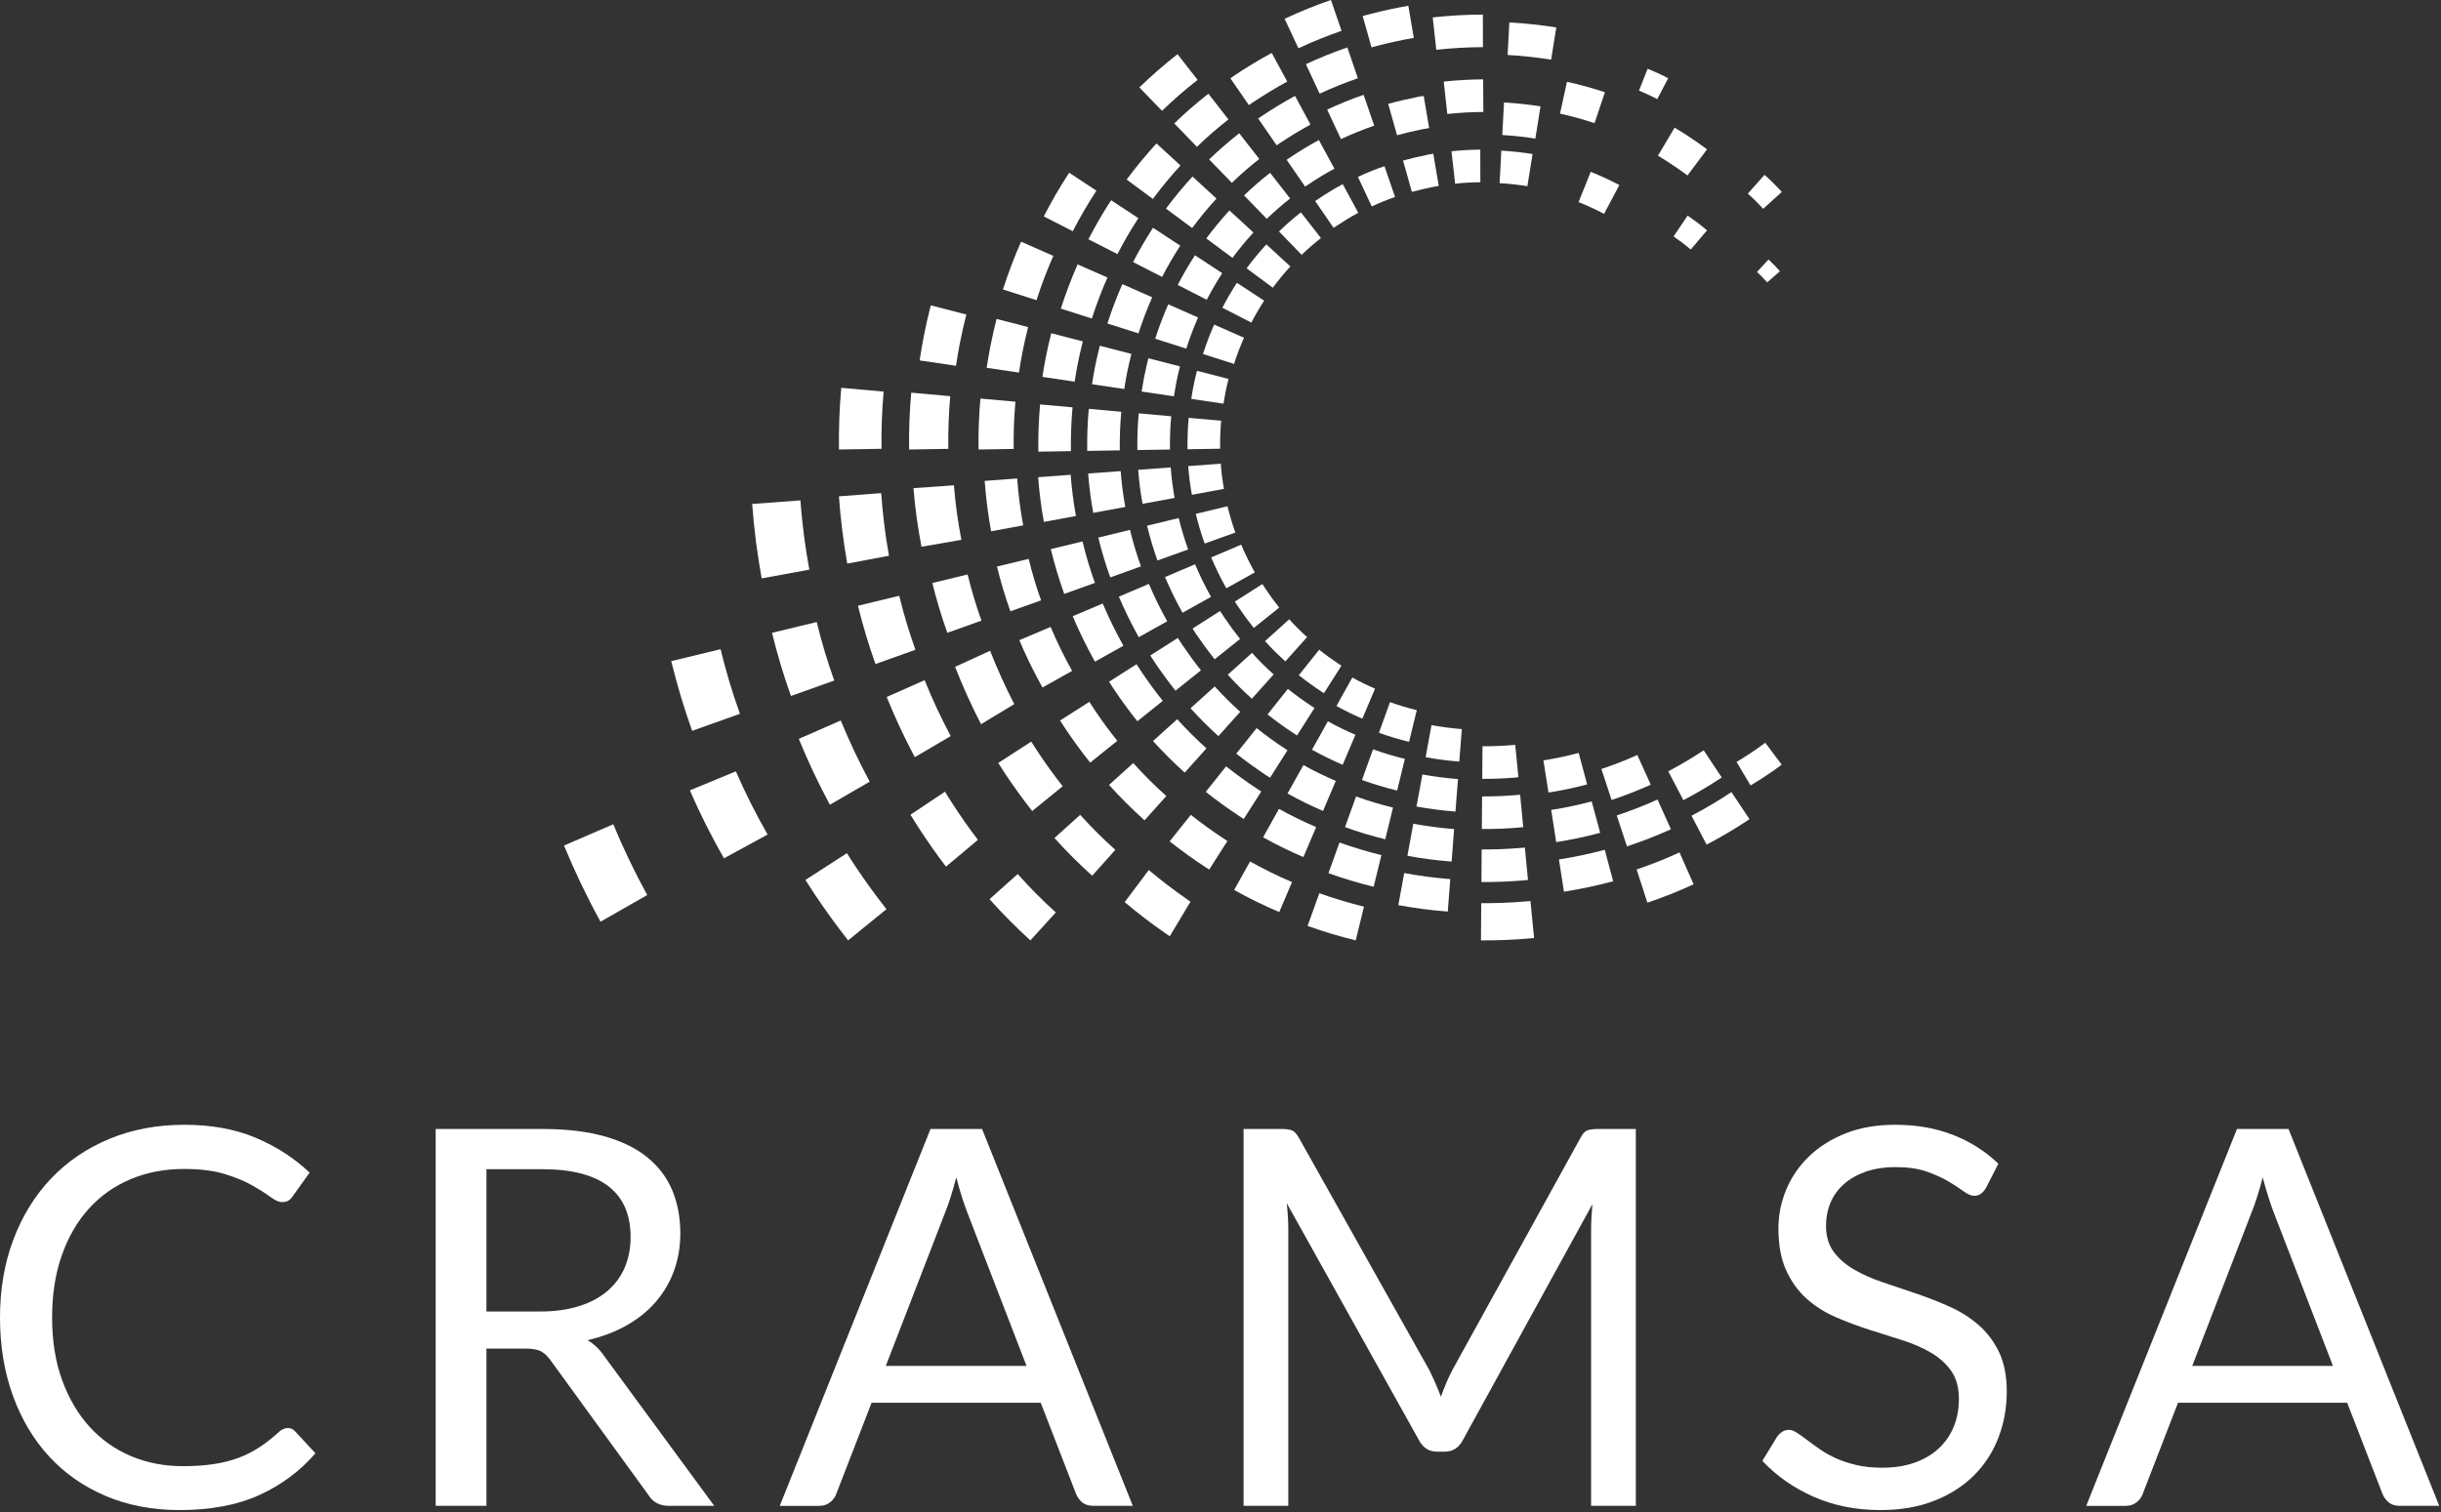 <svg xmlns="http://www.w3.org/2000/svg" xmlns:xlink="http://www.w3.org/1999/xlink" xmlns:serif="http://www.serif.com/" width="100%" height="100%" viewBox="0 0 1099 681" xml:space="preserve" style="fill-rule:evenodd;clip-rule:evenodd;stroke-linejoin:round;stroke-miterlimit:2;"><rect x="0" y="0" width="1099" height="681" fill="#333333" stroke="none"/><rect id="Página-1" x="0" y="0" width="1098.217" height="680.067" style="fill:none;"></rect><clipPath id="_clip1"><rect x="0" y="0" width="1098.217" height="680.067"></rect></clipPath><g clip-path="url(#_clip1)"><g id="Modo-de-aislamiento"><path d="M634.391,334.091c-4.587,-1.112 -9.112,-2.487 -13.558,-4.075c1.667,-4.604 3.312,-9.212 4.979,-13.817c3.942,1.429 7.962,2.646 12.058,3.629c-1.146,4.75 -2.329,9.508 -3.479,14.262" style="fill:#fff;"></path><path d="M796.216,116.871c1.812,1.658 3.521,3.417 5.158,5.279c-1.921,1.679 -3.854,3.337 -5.746,5.017c-1.442,-1.638 -2.971,-3.208 -4.567,-4.692c1.721,-1.867 3.433,-3.742 5.154,-5.604" style="fill:#fff;"></path><path d="M794.438,78.744c2.717,2.429 5.325,4.987 7.779,7.696c-2.792,2.538 -5.583,5.067 -8.396,7.592c-2.175,-2.404 -4.475,-4.688 -6.9,-6.858c2.496,-2.804 5.017,-5.621 7.517,-8.429" style="fill:#fff;"></path><path d="M759.806,97.107c3.017,2.054 5.946,4.258 8.733,6.629c-2.45,2.862 -4.879,5.754 -7.304,8.625c-2.483,-2.079 -5.075,-4.042 -7.754,-5.879c2.092,-3.117 4.208,-6.246 6.325,-9.375" style="fill:#fff;"></path><path d="M618.453,399.362c-6.883,-1.675 -13.671,-3.729 -20.346,-6.129c1.654,-4.588 3.308,-9.213 4.967,-13.8c6.196,2.221 12.492,4.104 18.867,5.671c-1.146,4.762 -2.342,9.512 -3.488,14.258" style="fill:#fff;"></path><path d="M610.388,423.507c-7.333,-1.783 -14.579,-3.971 -21.688,-6.517c1.754,-4.917 3.521,-9.817 5.296,-14.725c6.592,2.371 13.308,4.371 20.096,6.05c-1.208,5.067 -2.471,10.121 -3.704,15.192" style="fill:#fff;"></path><path d="M714.575,353.264c-5.733,1.533 -11.567,2.775 -17.413,3.671c-0.742,-4.817 -1.517,-9.654 -2.275,-14.492c5.371,-0.846 10.642,-1.958 15.875,-3.354c1.279,4.717 2.537,9.442 3.812,14.175" style="fill:#fff;"></path><path d="M720.439,375.07c-6.508,1.75 -13.125,3.15 -19.8,4.188c-0.758,-4.825 -1.496,-9.658 -2.254,-14.5c6.142,-0.954 12.225,-2.242 18.237,-3.85c1.279,4.708 2.538,9.446 3.817,14.162" style="fill:#fff;"></path><path d="M726.282,396.872c-7.288,1.962 -14.675,3.533 -22.15,4.712c-0.742,-4.833 -1.504,-9.683 -2.258,-14.512c6.929,-1.087 13.837,-2.546 20.625,-4.367c1.246,4.708 2.508,9.454 3.783,14.167" style="fill:#fff;"></path><path d="M775.159,350.135c-2.704,-4.083 -5.413,-8.154 -8.117,-12.229c-5.163,3.438 -10.475,6.583 -15.942,9.454c2.271,4.333 4.529,8.662 6.796,13c5.933,-3.096 11.696,-6.508 17.262,-10.225" style="fill:#fff;"></path><path d="M802.165,344.377c-2.483,-3.304 -4.942,-6.583 -7.392,-9.871c-4.154,3.1 -8.471,5.983 -12.929,8.633c2.117,3.537 4.225,7.058 6.3,10.587c4.833,-2.867 9.504,-5.988 14.021,-9.35" style="fill:#fff;"></path><path d="M787.679,368.918c-6.225,4.171 -12.675,7.975 -19.325,11.458c-2.267,-4.338 -4.525,-8.679 -6.796,-13.013c6.2,-3.225 12.167,-6.787 17.975,-10.642c2.733,4.062 5.454,8.146 8.146,12.196" style="fill:#fff;"></path><path d="M685.791,372.527c-0.35,0.025 -1.542,0.088 -1.808,0.158c-5.696,0.496 -11.108,0.692 -16.825,0.667c0.042,-4.892 0.1,-9.792 0.125,-14.675c5.221,0.021 10.212,-0.183 15.442,-0.617c0.221,0.029 1.342,-0.121 1.679,-0.15c0.433,4.863 0.913,9.738 1.388,14.617" style="fill:#fff;"></path><path d="M683.635,350.045c-0.342,0.025 -1.379,0.079 -1.604,0.146c-4.975,0.408 -9.713,0.604 -14.688,0.571c0.025,-4.896 0.079,-9.783 0.121,-14.679c4.517,0.013 8.792,-0.142 13.308,-0.517c0.196,0.029 1.162,-0.113 1.417,-0.133c0.475,4.863 0.954,9.746 1.446,14.613" style="fill:#fff;"></path><path d="M687.935,396.31c-0.408,0.033 -1.737,0.096 -2.058,0.196c-6.379,0.521 -12.492,0.758 -18.9,0.733c0.029,-4.9 0.067,-9.792 0.096,-14.683c5.962,0.033 11.621,-0.192 17.542,-0.683c0.267,0.025 1.554,-0.137 1.908,-0.188c0.471,4.883 0.954,9.758 1.413,14.625" style="fill:#fff;"></path><path d="M690.686,422.45c-0.462,0.042 -1.996,0.121 -2.354,0.204c-7.279,0.617 -14.246,0.887 -21.562,0.854c0.025,-5.592 0.079,-11.167 0.125,-16.758c6.783,0.05 13.233,-0.208 20.004,-0.771c0.296,0.033 1.754,-0.163 2.146,-0.204c0.558,5.567 1.104,11.125 1.642,16.675" style="fill:#fff;"></path><path d="M743.209,353.386c-5.754,2.608 -11.637,4.9 -17.625,6.887c-1.546,-4.654 -3.058,-9.288 -4.6,-13.946c5.496,-1.817 10.892,-3.929 16.179,-6.312c2.033,4.446 4.038,8.917 6.046,13.371" style="fill:#fff;"></path><path d="M752.291,373.459c-2.021,-4.475 -4.038,-8.938 -6.029,-13.387c-6.004,2.721 -12.125,5.096 -18.367,7.158c1.529,4.65 3.071,9.312 4.6,13.942c6.742,-2.221 13.358,-4.8 19.796,-7.712" style="fill:#fff;"></path><path d="M762.512,398.255c-2.133,-4.808 -4.25,-9.596 -6.363,-14.371c-6.283,2.921 -12.733,5.475 -19.292,7.675c1.608,4.996 3.204,10.008 4.833,14.963c7.092,-2.383 14.033,-5.15 20.821,-8.267" style="fill:#fff;"></path><path d="M753.959,57.488c1.583,0.967 3.154,1.954 4.771,2.954c3.358,2.183 6.587,4.4 9.825,6.808c-2.946,3.917 -5.875,7.842 -8.804,11.771c-2.946,-2.2 -5.862,-4.229 -8.975,-6.212c-1.417,-0.925 -2.846,-1.829 -4.333,-2.696c2.5,-4.208 4.996,-8.412 7.517,-12.625" style="fill:#fff;"></path><path d="M705.489,36.842c5.779,1.254 11.483,2.837 17.079,4.7c-1.554,4.633 -3.112,9.275 -4.667,13.921c-5.092,-1.708 -10.296,-3.129 -15.55,-4.3c1.05,-4.767 2.088,-9.55 3.138,-14.321" style="fill:#fff;"></path><path d="M650.008,36.752c5.921,-0.633 11.821,-0.971 17.754,-1.008c0.013,4.888 0.042,9.792 0.067,14.683c-5.421,0.029 -10.833,0.321 -16.217,0.917c-0.533,-4.863 -1.054,-9.721 -1.604,-14.592" style="fill:#fff;"></path><path d="M653.503,68.128c4.3,-0.471 8.621,-0.708 12.954,-0.733c0.012,4.896 0.029,9.783 0.042,14.683c-3.8,0.017 -7.6,0.225 -11.367,0.646c-0.538,-4.867 -1.083,-9.733 -1.629,-14.596" style="fill:#fff;"></path><path d="M645.048,7.837c7.487,-0.821 15.029,-1.254 22.575,-1.275c0.013,4.883 0.025,9.779 0.042,14.675c-7.013,0.017 -14.033,0.421 -21.004,1.196c-0.546,-4.871 -1.079,-9.733 -1.612,-14.596" style="fill:#fff;"></path><path d="M597.518,49.358c5.354,-2.496 10.825,-4.729 16.417,-6.654c1.587,4.638 3.154,9.263 4.767,13.883c-5.092,1.754 -10.079,3.779 -14.975,6.062c-2.058,-4.421 -4.133,-8.863 -6.208,-13.292" style="fill:#fff;"></path><path d="M611.373,79.664c3.883,-1.821 7.862,-3.433 11.942,-4.833c1.588,4.629 3.183,9.25 4.783,13.883c-3.562,1.221 -7.067,2.646 -10.5,4.254c-2.075,-4.446 -4.15,-8.879 -6.225,-13.304" style="fill:#fff;"></path><path d="M587.943,28.907c6.083,-2.842 12.308,-5.367 18.663,-7.546c1.567,4.625 3.167,9.242 4.75,13.875c-5.846,2.013 -11.596,4.338 -17.204,6.958c-2.058,-4.429 -4.15,-8.858 -6.208,-13.288" style="fill:#fff;"></path><path d="M578.369,8.468c2.058,4.425 4.146,8.85 6.221,13.283c6.325,-2.967 12.8,-5.592 19.417,-7.863c-1.583,-4.642 -3.163,-9.267 -4.779,-13.887c-7.092,2.433 -14.058,5.267 -20.858,8.467" style="fill:#fff;"></path><path d="M544.389,71.802c4.304,-4.158 8.829,-8.096 13.55,-11.779c3,3.854 6.013,7.7 9.029,11.575c-4.321,3.358 -8.438,6.946 -12.358,10.737c-3.404,-3.504 -6.8,-7.021 -10.221,-10.533" style="fill:#fff;"></path><path d="M560.112,88.013c3.408,3.525 6.817,7.029 10.204,10.538c3.354,-3.237 6.875,-6.292 10.533,-9.154c-3.017,-3.846 -6.017,-7.713 -9.017,-11.558c-4.096,3.167 -7.987,6.567 -11.721,10.175" style="fill:#fff;"></path><path d="M575.842,104.237c3.113,-3.046 6.408,-5.908 9.854,-8.596c3.017,3.846 6.021,7.717 9.033,11.571c-3.029,2.363 -5.921,4.871 -8.696,7.55c-3.388,-3.504 -6.788,-7.017 -10.192,-10.525" style="fill:#fff;"></path><path d="M528.682,55.583c3.396,3.525 6.804,7.029 10.204,10.546c4.504,-4.371 9.246,-8.496 14.187,-12.342c-3.004,-3.846 -6.008,-7.708 -9.021,-11.579c-5.363,4.183 -10.508,8.646 -15.371,13.375" style="fill:#fff;"></path><path d="M512.964,39.377c5.454,-5.296 11.2,-10.292 17.196,-14.971c3.017,3.858 6.021,7.713 9.029,11.575c-5.587,4.346 -10.929,9 -16.012,13.933c-3.4,-3.508 -6.825,-7.029 -10.212,-10.538" style="fill:#fff;"></path><path d="M510.144,118.027c2.713,-5.267 5.517,-10.079 8.729,-15.062c0.029,-0.058 0.2,-0.304 0.25,-0.379c4.096,2.679 8.183,5.375 12.279,8.058c-0.05,0.054 -0.192,0.3 -0.246,0.338c-2.925,4.537 -5.471,8.933 -7.95,13.729c-4.354,-2.217 -8.708,-4.454 -13.062,-6.683" style="fill:#fff;"></path><path d="M530.245,128.317c4.358,2.229 8.712,4.45 13.067,6.688c2.108,-4.071 4.283,-7.825 6.771,-11.679c0.042,-0.046 0.154,-0.246 0.204,-0.308c-4.096,-2.683 -8.188,-5.358 -12.283,-8.046c-0.042,0.067 -0.196,0.275 -0.212,0.325c-2.788,4.3 -5.2,8.458 -7.546,13.021" style="fill:#fff;"></path><path d="M550.342,138.6c1.992,-3.829 4.021,-7.35 6.362,-10.963c0.013,-0.042 0.154,-0.221 0.183,-0.275c4.092,2.692 8.188,5.367 12.271,8.054c-0.017,0.042 -0.129,0.221 -0.158,0.246c-2.062,3.179 -3.842,6.25 -5.592,9.621c-4.346,-2.229 -8.696,-4.446 -13.067,-6.683" style="fill:#fff;"></path><path d="M490.039,107.752c4.346,2.225 8.708,4.446 13.071,6.683c2.842,-5.521 5.779,-10.567 9.146,-15.779c0.05,-0.05 0.204,-0.333 0.267,-0.412c-4.096,-2.696 -8.188,-5.354 -12.271,-8.062c-0.067,0.1 -0.262,0.383 -0.292,0.446c-3.658,5.65 -6.821,11.129 -9.921,17.125" style="fill:#fff;"></path><path d="M469.934,97.457c3.45,-6.688 7.021,-12.846 11.104,-19.154c0.037,-0.075 0.262,-0.408 0.321,-0.513c4.096,2.692 8.183,5.379 12.275,8.071c-0.046,0.075 -0.242,0.392 -0.3,0.454c-3.808,5.883 -7.117,11.596 -10.337,17.825c-4.35,-2.229 -8.7,-4.458 -13.062,-6.683" style="fill:#fff;"></path><path d="M491.646,173.047c0.392,-2.542 0.825,-5.062 1.308,-7.588c0.654,-3.287 1.383,-6.5 2.217,-9.75c4.729,1.225 9.471,2.458 14.208,3.679c-0.758,2.954 -1.417,5.871 -2.021,8.883c-0.438,2.308 -0.833,4.592 -1.175,6.917c-4.846,-0.713 -9.679,-1.425 -14.538,-2.142" style="fill:#fff;"></path><path d="M514.002,176.34c0.329,-2.188 0.708,-4.363 1.125,-6.554c0.562,-2.862 1.196,-5.621 1.904,-8.438c4.733,1.221 9.475,2.438 14.225,3.654c-0.658,2.55 -1.221,5.033 -1.717,7.592c-0.379,1.979 -0.717,3.912 -1.017,5.892c-4.833,-0.704 -9.671,-1.429 -14.521,-2.146" style="fill:#fff;"></path><path d="M536.345,179.652c0.271,-1.862 0.579,-3.7 0.946,-5.542c0.483,-2.404 1,-4.75 1.617,-7.117c4.742,1.221 9.471,2.446 14.212,3.667c-0.542,2.096 -1.004,4.158 -1.425,6.258c-0.308,1.617 -0.596,3.25 -0.842,4.879c-4.829,-0.725 -9.679,-1.442 -14.508,-2.146" style="fill:#fff;"></path><path d="M469.324,169.735c0.433,-2.875 0.913,-5.717 1.475,-8.6c0.733,-3.733 1.554,-7.375 2.508,-11.062c4.733,1.225 9.471,2.45 14.208,3.679c-0.875,3.4 -1.625,6.742 -2.312,10.196c-0.508,2.65 -0.954,5.275 -1.363,7.933c-4.829,-0.704 -9.679,-1.421 -14.517,-2.146" style="fill:#fff;"></path><path d="M444.234,165.638c0.475,-3.242 1.029,-6.417 1.65,-9.625c0.825,-4.179 1.742,-8.254 2.792,-12.379c4.754,1.229 9.483,2.446 14.221,3.662c-0.983,3.838 -1.838,7.629 -2.608,11.521c-0.567,2.992 -1.079,5.958 -1.529,8.971c-4.842,-0.721 -9.679,-1.433 -14.525,-2.15" style="fill:#fff;"></path><path d="M414.054,162.314c0.533,-3.65 1.154,-7.233 1.85,-10.846c0.925,-4.713 1.971,-9.3 3.154,-13.946c5.35,1.375 10.679,2.75 16.012,4.125c-1.1,4.329 -2.067,8.6 -2.933,12.975c-0.646,3.367 -1.221,6.721 -1.717,10.108c-5.467,-0.8 -10.917,-1.612 -16.367,-2.417" style="fill:#fff;"></path><path d="M492.2,230.962c-1.075,-5.862 -1.833,-11.762 -2.275,-17.725c4.883,-0.354 9.762,-0.717 14.642,-1.067c0.396,5.404 1.092,10.792 2.067,16.142c-4.808,0.883 -9.621,1.771 -14.433,2.65" style="fill:#fff;"></path><path d="M514.4,226.901c-0.921,-5.067 -1.579,-10.183 -1.958,-15.312c4.879,-0.383 9.767,-0.733 14.642,-1.088c0.342,4.613 0.942,9.196 1.75,13.742c-4.796,0.887 -9.613,1.758 -14.433,2.658" style="fill:#fff;"></path><path d="M536.617,222.824c-0.779,-4.267 -1.342,-8.592 -1.65,-12.912c4.879,-0.358 9.75,-0.721 14.646,-1.075c0.283,3.808 0.758,7.588 1.446,11.333c-4.808,0.883 -9.629,1.767 -14.442,2.654" style="fill:#fff;"></path><path d="M469.983,235.043c-1.221,-6.667 -2.079,-13.392 -2.579,-20.133c4.887,-0.371 9.754,-0.729 14.637,-1.088c0.471,6.225 1.262,12.425 2.375,18.562c-4.8,0.883 -9.617,1.779 -14.433,2.658" style="fill:#fff;"></path><path d="M446.22,239.271c-1.367,-7.5 -2.342,-15.075 -2.896,-22.696c4.887,-0.354 9.754,-0.725 14.629,-1.092c0.517,7.079 1.429,14.146 2.7,21.117c-4.808,0.892 -9.625,1.796 -14.433,2.671" style="fill:#fff;"></path><path d="M414.885,246.221c-1.696,-8.729 -2.917,-17.533 -3.604,-26.383c6.079,-0.417 12.133,-0.858 18.204,-1.271c0.646,8.225 1.771,16.442 3.358,24.554c-5.996,1.046 -11.971,2.092 -17.958,3.1" style="fill:#fff;"></path><path d="M381.458,253.825c-1.767,-10.008 -3.038,-20.117 -3.754,-30.296c6.35,-0.475 12.679,-0.967 19.025,-1.446c0.671,9.425 1.846,18.875 3.508,28.196c-6.258,1.179 -12.521,2.387 -18.779,3.546" style="fill:#fff;"></path><path d="M342.936,260.478c-2.017,-11.079 -3.471,-22.254 -4.287,-33.513c7.254,-0.525 14.479,-1.079 21.717,-1.613c0.767,10.442 2.113,20.879 4.012,31.196c-7.146,1.304 -14.292,2.642 -21.442,3.929" style="fill:#fff;"></path><path d="M532.397,275.961c-2.904,-5.221 -5.542,-10.575 -7.875,-16.079c4.504,-1.917 9.008,-3.842 13.517,-5.75c2.137,5.029 4.533,9.912 7.179,14.667c-4.262,2.396 -8.533,4.767 -12.821,7.163" style="fill:#fff;"></path><path d="M552.128,264.946c-2.529,-4.496 -4.8,-9.137 -6.821,-13.904c4.5,-1.904 9.008,-3.812 13.512,-5.742c1.825,4.267 3.858,8.45 6.113,12.487c-4.275,2.396 -8.538,4.775 -12.804,7.158" style="fill:#fff;"></path><path d="M512.691,286.96c4.267,-2.379 8.538,-4.775 12.812,-7.15c-3.046,-5.463 -5.8,-11.096 -8.25,-16.858c-4.508,1.925 -9.017,3.829 -13.508,5.758c2.65,6.225 5.642,12.333 8.946,18.25" style="fill:#fff;"></path><path d="M492.969,297.982c-3.708,-6.642 -7.042,-13.458 -10.008,-20.463c4.496,-1.904 9,-3.808 13.508,-5.725c2.754,6.492 5.875,12.854 9.317,19.021c-4.275,2.396 -8.546,4.775 -12.817,7.167" style="fill:#fff;"></path><path d="M469.352,309.612c-3.863,-6.917 -7.342,-14.012 -10.425,-21.308c4.683,-1.983 9.379,-3.967 14.071,-5.962c2.867,6.762 6.113,13.375 9.7,19.8c-4.45,2.5 -8.904,4.979 -13.346,7.471" style="fill:#fff;"></path><path d="M441.691,326.14c-4.333,-8.371 -8.225,-16.979 -11.688,-25.825c5.25,-2.392 10.517,-4.817 15.767,-7.233c3.212,8.204 6.854,16.229 10.875,24.021c-4.983,3.038 -9.967,6.013 -14.954,9.038" style="fill:#fff;"></path><path d="M411.861,340.996c-4.683,-8.792 -8.904,-17.829 -12.646,-27.1c5.683,-2.504 11.375,-5.046 17.067,-7.579c3.475,8.6 7.413,17.025 11.758,25.183c-5.392,3.183 -10.779,6.329 -16.179,9.496" style="fill:#fff;"></path><path d="M373.637,362.419c-5.188,-9.625 -9.858,-19.512 -14,-29.667c6.283,-2.738 12.596,-5.517 18.892,-8.279c3.85,9.4 8.213,18.621 13.033,27.558c-5.975,3.479 -11.946,6.921 -17.925,10.387" style="fill:#fff;"></path><path d="M325.944,386.545c-5.683,-9.929 -10.812,-20.138 -15.354,-30.6c6.9,-2.842 13.812,-5.696 20.708,-8.558c4.229,9.7 9.017,19.225 14.296,28.45c-6.546,3.579 -13.096,7.137 -19.65,10.708" style="fill:#fff;"></path><path d="M270.361,415.092c-6.088,-11.1 -11.575,-22.558 -16.433,-34.288c7.383,-3.179 14.783,-6.387 22.175,-9.592c4.512,10.875 9.642,21.55 15.296,31.875c-7.012,4.037 -14.029,8 -21.037,12.004" style="fill:#fff;"></path><path d="M548.568,331.503c-4.404,-3.95 -8.6,-8.142 -12.562,-12.537c3.638,-3.271 7.267,-6.55 10.896,-9.825c3.625,4.017 7.454,7.825 11.475,11.425c-3.283,3.642 -6.529,7.283 -9.808,10.938" style="fill:#fff;"></path><path d="M563.631,314.674c3.279,-3.637 6.533,-7.271 9.787,-10.938c-3.408,-3.062 -6.662,-6.3 -9.733,-9.708c-3.642,3.262 -7.275,6.55 -10.913,9.825c3.425,3.796 7.058,7.417 10.858,10.821" style="fill:#fff;"></path><path d="M578.719,297.848c-3.212,-2.867 -6.288,-5.904 -9.171,-9.108c3.646,-3.283 7.279,-6.558 10.892,-9.825c2.55,2.8 5.233,5.479 8.037,8.008c-3.242,3.642 -6.508,7.283 -9.758,10.925" style="fill:#fff;"></path><path d="M533.382,347.946c3.275,-3.642 6.533,-7.271 9.796,-10.913c-4.613,-4.137 -9.017,-8.542 -13.163,-13.137c-3.642,3.271 -7.283,6.55 -10.904,9.829c4.5,4.979 9.267,9.742 14.271,14.221" style="fill:#fff;"></path><path d="M515.295,369.434c-5.6,-5.021 -10.933,-10.338 -15.979,-15.938c3.637,-3.275 7.267,-6.563 10.896,-9.842c4.708,5.217 9.662,10.163 14.892,14.846c-3.279,3.642 -6.533,7.279 -9.808,10.933" style="fill:#fff;"></path><path d="M491.724,394.373c-5.954,-5.346 -11.625,-11.004 -16.992,-16.958c3.863,-3.479 7.729,-6.979 11.592,-10.45c4.992,5.55 10.262,10.808 15.829,15.775c-3.492,3.888 -6.946,7.742 -10.429,11.633" style="fill:#fff;"></path><path d="M463.912,423.507c-6.454,-5.85 -12.587,-12.046 -18.4,-18.554c4.233,-3.783 8.454,-7.562 12.688,-11.329c5.404,6.087 11.113,11.85 17.142,17.296c-3.829,4.204 -7.617,8.371 -11.429,12.588" style="fill:#fff;"></path><path d="M595.654,365.211c-5.458,-2.342 -10.796,-4.946 -15.983,-7.85c2.396,-4.258 4.783,-8.542 7.167,-12.804c4.708,2.646 9.6,5.008 14.567,7.137c-1.921,4.512 -3.846,9.008 -5.75,13.517" style="fill:#fff;"></path><path d="M604.5,344.426c-4.708,-2.012 -9.321,-4.279 -13.808,-6.779c2.383,-4.271 4.767,-8.554 7.15,-12.817c4.021,2.25 8.171,4.275 12.408,6.087c-1.933,4.512 -3.829,9.008 -5.75,13.508" style="fill:#fff;"></path><path d="M613.362,323.654c1.892,-4.508 3.812,-9.017 5.721,-13.508c-3.479,-1.496 -6.896,-3.167 -10.233,-5.017c-2.383,4.262 -4.758,8.537 -7.142,12.817c3.771,2.104 7.642,4.004 11.654,5.708" style="fill:#fff;"></path><path d="M586.82,385.975c1.921,-4.496 3.829,-8.996 5.75,-13.504c-5.721,-2.425 -11.317,-5.171 -16.742,-8.196c-2.4,4.254 -4.779,8.525 -7.15,12.808c5.875,3.283 11.946,6.262 18.142,8.892" style="fill:#fff;"></path><path d="M575.952,410.755c-6.938,-2.938 -13.725,-6.267 -20.313,-9.954c2.367,-4.288 4.771,-8.55 7.167,-12.825c6.125,3.425 12.433,6.546 18.9,9.279c-1.908,4.508 -3.829,8.992 -5.754,13.5" style="fill:#fff;"></path><path d="M655.282,365.495c-5.871,-0.45 -11.733,-1.204 -17.542,-2.275c0.917,-4.821 1.788,-9.633 2.667,-14.446c5.288,0.988 10.625,1.692 16.025,2.079c-0.404,4.883 -0.767,9.771 -1.15,14.642" style="fill:#fff;"></path><path d="M657.007,342.99c-5.075,-0.408 -10.138,-1.058 -15.158,-1.975c0.9,-4.821 1.783,-9.633 2.65,-14.446c4.517,0.829 9.092,1.425 13.658,1.787c-0.392,4.867 -0.754,9.754 -1.15,14.633" style="fill:#fff;"></path><path d="M653.56,388.009c-6.679,-0.504 -13.338,-1.375 -19.908,-2.587c0.896,-4.8 1.775,-9.621 2.646,-14.45c6.1,1.133 12.225,1.925 18.371,2.408c-0.367,4.883 -0.746,9.762 -1.108,14.629" style="fill:#fff;"></path><path d="M651.819,410.527c-7.471,-0.571 -14.917,-1.537 -22.262,-2.887c0.879,-4.821 1.767,-9.629 2.663,-14.454c6.842,1.279 13.771,2.179 20.725,2.725c-0.379,4.858 -0.758,9.75 -1.125,14.617" style="fill:#fff;"></path><path d="M716.174,77.389c4.392,1.754 8.692,3.729 12.9,5.95c-2.317,4.333 -4.571,8.642 -6.888,12.979c-3.712,-1.962 -7.542,-3.733 -11.471,-5.3c1.812,-4.546 3.638,-9.083 5.458,-13.629" style="fill:#fff;"></path><path d="M741.817,30.954c3.158,1.275 6.238,2.692 9.242,4.3c-1.646,3.142 -3.283,6.258 -4.921,9.387c-2.667,-1.417 -5.429,-2.696 -8.229,-3.829c1.329,-3.283 2.608,-6.579 3.908,-9.858" style="fill:#fff;"></path><path d="M677.153,46.152c5.496,0.292 10.996,0.9 16.433,1.75c-0.783,4.837 -1.542,9.675 -2.325,14.504c-4.921,-0.783 -9.913,-1.312 -14.904,-1.596c0.263,-4.888 0.521,-9.775 0.796,-14.658" style="fill:#fff;"></path><path d="M675.936,67.852c4.712,0.258 9.392,0.763 14.062,1.508c-0.771,4.829 -1.542,9.662 -2.329,14.483c-4.15,-0.65 -8.329,-1.117 -12.517,-1.342c0.267,-4.892 0.517,-9.767 0.783,-14.65" style="fill:#fff;"></path><path d="M679.549,10.112c7.1,0.379 14.138,1.138 21.133,2.254c-0.788,4.838 -1.571,9.662 -2.329,14.496c-6.492,-1.046 -13.038,-1.742 -19.596,-2.108c0.262,-4.871 0.542,-9.767 0.792,-14.642" style="fill:#fff;"></path><path d="M625.012,46.786c4.092,-1.146 8.075,-2.079 12.254,-2.904c0.462,-0.196 3.029,-0.583 3.717,-0.688c0.796,4.825 1.613,9.65 2.454,14.479c-1.142,0.188 -2.242,0.392 -3.379,0.604c-3.775,0.754 -7.375,1.612 -11.067,2.637c-1.312,-4.7 -2.646,-9.425 -3.979,-14.129" style="fill:#fff;"></path><path d="M631.685,72.311c1.333,4.7 2.654,9.412 3.979,14.117c3.1,-0.842 6.129,-1.567 9.288,-2.204c0.938,-0.175 1.879,-0.346 2.817,-0.513c-0.812,-4.812 -1.625,-9.646 -2.467,-14.462c-0.592,0.087 -2.763,0.396 -3.167,0.579c-3.55,0.7 -6.942,1.512 -10.45,2.483" style="fill:#fff;"></path><path d="M613.517,7.223c5.258,-1.45 10.404,-2.683 15.758,-3.738c1.596,-0.325 3.196,-0.612 4.796,-0.879c0.812,4.813 1.638,9.654 2.45,14.467c-1.488,0.25 -2.954,0.517 -4.442,0.808c-4.95,0.983 -9.717,2.113 -14.596,3.462c-1.329,-4.696 -2.654,-9.412 -3.967,-14.121" style="fill:#fff;"></path><path d="M566.451,53.366c0.321,-0.233 1.483,-0.946 1.692,-1.138c4.908,-3.287 9.7,-6.208 14.908,-9.033c2.312,4.292 4.654,8.6 6.967,12.9c-4.767,2.617 -9.171,5.292 -13.683,8.292c-0.225,0.108 -1.263,0.875 -1.558,1.058c-2.775,-4.012 -5.538,-8.054 -8.325,-12.079" style="fill:#fff;"></path><path d="M579.277,71.969c2.779,4.021 5.542,8.054 8.342,12.071c0.242,-0.175 1.133,-0.838 1.333,-0.917c3.888,-2.604 7.696,-4.921 11.833,-7.158c-2.337,-4.3 -4.683,-8.612 -6.996,-12.917c-4.529,2.488 -8.733,5.038 -13.038,7.908c-0.179,0.171 -1.196,0.8 -1.475,1.013" style="fill:#fff;"></path><path d="M592.094,90.536c0.254,-0.162 1.121,-0.696 1.292,-0.862c3.667,-2.454 7.263,-4.642 11.142,-6.754c2.329,4.3 4.658,8.604 6.996,12.908c-3.462,1.875 -6.663,3.833 -9.954,6.033c-0.183,0.058 -0.938,0.621 -1.133,0.758c-2.792,-4.012 -5.567,-8.054 -8.342,-12.083" style="fill:#fff;"></path><path d="M553.947,35.259c2.771,4.017 5.546,8.054 8.337,12.079c0.321,-0.229 1.483,-1.087 1.754,-1.208c5.129,-3.421 10.108,-6.442 15.517,-9.396c-2.321,-4.283 -4.667,-8.608 -6.992,-12.9c-5.792,3.154 -11.221,6.433 -16.729,10.113c-0.208,0.237 -1.529,1.067 -1.888,1.312" style="fill:#fff;"></path><path d="M524.951,93.954c3.733,-5.013 7.712,-9.833 11.946,-14.454c3.608,3.3 7.212,6.625 10.8,9.929c-3.875,4.225 -7.537,8.654 -10.946,13.267c-3.925,-2.925 -7.862,-5.829 -11.8,-8.742" style="fill:#fff;"></path><path d="M543.099,107.39c3.942,2.921 7.867,5.817 11.796,8.742c2.946,-3.967 6.083,-7.779 9.442,-11.417c-3.608,-3.308 -7.212,-6.621 -10.825,-9.942c-3.683,4.033 -7.158,8.242 -10.413,12.617" style="fill:#fff;"></path><path d="M561.247,120.838c2.792,-3.737 5.75,-7.35 8.904,-10.779c3.617,3.321 7.192,6.621 10.796,9.942c-2.788,3.058 -5.442,6.25 -7.896,9.571c-3.938,-2.912 -7.862,-5.837 -11.804,-8.733" style="fill:#fff;"></path><path d="M507.259,80.86c3.938,2.9 7.871,5.804 11.8,8.737c3.875,-5.242 8.029,-10.275 12.421,-15.058c-3.587,-3.3 -7.2,-6.629 -10.804,-9.946c-4.742,5.183 -9.225,10.617 -13.417,16.267" style="fill:#fff;"></path><path d="M498.584,145.696c1.938,-6.033 4.179,-11.958 6.729,-17.738c4.471,1.971 8.946,3.946 13.433,5.925c-2.342,5.308 -4.404,10.746 -6.171,16.262c-4.663,-1.471 -9.325,-2.971 -13.992,-4.45" style="fill:#fff;"></path><path d="M520.109,152.552c1.679,-5.262 3.637,-10.438 5.871,-15.492c4.467,1.992 8.954,3.971 13.425,5.921c-2.021,4.579 -3.792,9.275 -5.312,14.042c-4.662,-1.479 -9.325,-2.988 -13.983,-4.471" style="fill:#fff;"></path><path d="M541.622,159.433c1.438,-4.504 3.104,-8.929 5.017,-13.254c4.475,1.971 8.958,3.958 13.446,5.921c-1.708,3.854 -3.212,7.783 -4.475,11.8c-4.688,-1.488 -9.333,-2.992 -13.987,-4.467" style="fill:#fff;"></path><path d="M477.616,138.986c4.663,1.475 9.325,2.975 13.975,4.467c2.008,-6.287 4.35,-12.429 7.008,-18.471c-4.471,-1.975 -8.95,-3.929 -13.433,-5.908c-2.85,6.475 -5.379,13.142 -7.55,19.912" style="fill:#fff;"></path><path d="M451.554,130.36c5.038,1.6 10.079,3.221 15.113,4.829c2.163,-6.792 4.683,-13.425 7.562,-19.946c-4.837,-2.146 -9.679,-4.254 -14.508,-6.396c-3.096,7.004 -5.825,14.2 -8.167,21.512" style="fill:#fff;"></path><path d="M489.498,203.061c-0.096,-6.333 0.125,-12.646 0.704,-18.938c4.871,0.429 9.746,0.867 14.617,1.317c-0.517,5.763 -0.738,11.567 -0.65,17.375c-4.887,0.079 -9.775,0.158 -14.671,0.246" style="fill:#fff;"></path><path d="M512.081,202.682c-0.092,-5.517 0.108,-11.05 0.608,-16.533c4.879,0.438 9.738,0.858 14.617,1.321c-0.442,4.958 -0.629,9.979 -0.554,14.975c-4.9,0.083 -9.788,0.167 -14.671,0.237" style="fill:#fff;"></path><path d="M534.652,202.324c-0.071,-4.729 0.104,-9.45 0.521,-14.15c4.871,0.433 9.75,0.871 14.625,1.308c-0.367,4.188 -0.533,8.396 -0.458,12.6c-4.9,0.079 -9.783,0.154 -14.688,0.242" style="fill:#fff;"></path><path d="M467.489,203.41c-0.113,-7.096 0.154,-14.204 0.779,-21.271c4.867,0.438 9.742,0.875 14.613,1.312c-0.579,6.562 -0.825,13.133 -0.721,19.713c-4.883,0.092 -9.783,0.167 -14.671,0.246" style="fill:#fff;"></path><path d="M440.568,202.438c-0.117,-7.663 0.163,-15.321 0.842,-22.942c5.258,0.467 10.508,0.95 15.758,1.413c-0.625,7.083 -0.887,14.158 -0.779,21.271c-5.271,0.092 -10.542,0.171 -15.821,0.258" style="fill:#fff;"></path><path d="M409.31,202.438c-0.133,-8.55 0.183,-17.096 0.95,-25.6c5.85,0.529 11.708,1.067 17.571,1.587c-0.704,7.9 -1.004,15.804 -0.871,23.717c-5.879,0.1 -11.771,0.208 -17.65,0.296" style="fill:#fff;"></path><path d="M377.735,202.438c-0.146,-9.283 0.196,-18.558 1.025,-27.783c6.354,0.571 12.725,1.15 19.075,1.713c-0.758,8.583 -1.083,17.158 -0.938,25.75c-6.383,0.112 -12.783,0.225 -19.163,0.321" style="fill:#fff;"></path><path d="M499.866,260.031c-2.108,-5.871 -3.904,-11.871 -5.383,-17.929c4.771,-1.158 9.521,-2.312 14.275,-3.479c1.337,5.567 2.987,11.075 4.925,16.463c-4.613,1.646 -9.213,3.3 -13.817,4.946" style="fill:#fff;"></path><path d="M521.122,252.418c-1.842,-5.129 -3.396,-10.358 -4.688,-15.65c4.754,-1.15 9.513,-2.312 14.258,-3.467c1.154,4.792 2.587,9.521 4.237,14.158c-4.596,1.658 -9.196,3.308 -13.808,4.958" style="fill:#fff;"></path><path d="M542.379,244.784c4.6,-1.65 9.212,-3.296 13.817,-4.946c-1.4,-3.887 -2.583,-7.858 -3.554,-11.854c-4.754,1.133 -9.504,2.296 -14.267,3.45c1.096,4.525 2.433,8.975 4.004,13.35" style="fill:#fff;"></path><path d="M479.138,267.465c-2.367,-6.617 -4.375,-13.354 -6.05,-20.171c4.75,-1.158 9.521,-2.312 14.283,-3.454c1.512,6.3 3.387,12.542 5.583,18.679c-4.612,1.642 -9.212,3.275 -13.817,4.946" style="fill:#fff;"></path><path d="M454.903,275.302c-2.367,-6.604 -4.375,-13.346 -6.05,-20.154c4.758,-1.154 9.513,-2.321 14.283,-3.454c1.521,6.304 3.392,12.546 5.583,18.679c-4.604,1.642 -9.212,3.275 -13.817,4.929" style="fill:#fff;"></path><path d="M426.514,284.99c-2.646,-7.35 -4.879,-14.846 -6.738,-22.438c5.292,-1.275 10.587,-2.562 15.875,-3.842c1.7,7.017 3.783,13.967 6.229,20.792c-5.133,1.825 -10.25,3.637 -15.367,5.488" style="fill:#fff;"></path><path d="M394.169,299.057c-3.092,-8.6 -5.713,-17.379 -7.892,-26.258c6.2,-1.5 12.392,-3.008 18.592,-4.496c1.988,8.212 4.421,16.346 7.283,24.329c-6.004,2.137 -11.996,4.267 -17.983,6.425" style="fill:#fff;"></path><path d="M356.108,313.441c-3.346,-9.325 -6.171,-18.833 -8.529,-28.446c6.708,-1.613 13.417,-3.246 20.133,-4.867c2.146,8.892 4.783,17.704 7.887,26.354c-6.508,2.308 -12.996,4.617 -19.492,6.958" style="fill:#fff;"></path><path d="M311.629,329.143c-3.696,-10.296 -6.821,-20.779 -9.425,-31.396c7.408,-1.788 14.817,-3.592 22.225,-5.371c2.371,9.812 5.271,19.529 8.708,29.079c-7.183,2.558 -14.35,5.113 -21.508,7.688" style="fill:#fff;"></path><path d="M529.24,311.056c-3.133,-3.946 -5.996,-7.842 -8.833,-12.025c-0.846,-1.258 -1.688,-2.546 -2.517,-3.833c4.125,-2.633 8.254,-5.267 12.379,-7.892c0.762,1.188 1.521,2.371 2.325,3.525c2.608,3.838 5.217,7.417 8.1,11.046c-3.812,3.067 -7.625,6.125 -11.454,9.179" style="fill:#fff;"></path><path d="M546.863,296.929c3.825,-3.058 7.638,-6.112 11.454,-9.171c-2.496,-3.133 -4.758,-6.213 -7,-9.525c-0.688,-1.025 -1.346,-2.05 -2,-3.075c-4.125,2.642 -8.267,5.271 -12.387,7.904c0.4,0.608 1.825,2.992 2.208,3.363c2.475,3.646 5,7.071 7.725,10.504" style="fill:#fff;"></path><path d="M564.486,282.805c-2.342,-2.946 -4.5,-5.867 -6.621,-8.987c-0.321,-0.333 -1.538,-2.358 -1.892,-2.904c4.125,-2.621 8.258,-5.25 12.383,-7.879c0.558,0.863 1.121,1.729 1.696,2.579c1.879,2.792 3.783,5.387 5.887,8.021c-3.812,3.054 -7.637,6.125 -11.454,9.171" style="fill:#fff;"></path><path d="M512.065,324.817c3.812,-3.05 7.638,-6.113 11.45,-9.175c-3.263,-4.1 -6.246,-8.154 -9.183,-12.496c-0.908,-1.329 -1.767,-2.662 -2.637,-4.012c-4.121,2.629 -8.25,5.258 -12.379,7.887c0.938,1.446 1.879,2.896 2.837,4.321c3.171,4.667 6.388,9.071 9.913,13.475" style="fill:#fff;"></path><path d="M490.825,343.445c4.067,-3.254 8.146,-6.517 12.204,-9.788c-3.467,-4.358 -6.654,-8.679 -9.787,-13.304c-0.954,-1.412 -1.883,-2.837 -2.796,-4.267c-4.4,2.792 -8.796,5.596 -13.196,8.396c0.996,1.546 2.008,3.079 3.017,4.604c3.379,4.971 6.817,9.654 10.558,14.358" style="fill:#fff;"></path><path d="M464.718,365.267c4.579,-3.717 9.163,-7.438 13.733,-11.175c-3.904,-4.979 -7.496,-9.921 -11.012,-15.221c-1.083,-1.604 -2.121,-3.225 -3.154,-4.875c-4.954,3.208 -9.904,6.4 -14.846,9.608c1.121,1.767 2.25,3.529 3.387,5.258c3.812,5.679 7.671,11.042 11.892,16.404" style="fill:#fff;"></path><path d="M425.903,390.296c4.788,-4.021 9.592,-8.038 14.371,-12.067c-4.087,-5.375 -7.846,-10.708 -11.521,-16.433c-1.142,-1.717 -2.229,-3.479 -3.304,-5.25c-5.183,3.454 -10.371,6.908 -15.546,10.363c1.171,1.912 2.358,3.808 3.567,5.671c3.971,6.142 8.017,11.929 12.433,17.717" style="fill:#fff;"></path><path d="M381.844,423.507c5.742,-4.662 11.512,-9.35 17.262,-14.054c-4.912,-6.242 -9.425,-12.45 -13.858,-19.108c-1.358,-2 -2.654,-4.046 -3.954,-6.108c-6.225,4.008 -12.438,8.038 -18.662,12.05c1.408,2.238 2.825,4.442 4.271,6.617c4.779,7.121 9.637,13.867 14.942,20.604" style="fill:#fff;"></path><path d="M571.802,350.253c-0.321,-0.196 -1.288,-0.887 -1.538,-0.975c-4.754,-3.146 -9.183,-6.329 -13.658,-9.875c3.058,-3.821 6.1,-7.646 9.154,-11.479c4.096,3.25 8.15,6.183 12.525,9.058c0.15,0.158 1.146,0.729 1.387,0.896c-2.608,4.133 -5.246,8.254 -7.871,12.375" style="fill:#fff;"></path><path d="M583.948,331.23c2.621,-4.138 5.258,-8.263 7.879,-12.383c-0.238,-0.142 -1.062,-0.65 -1.221,-0.783c-3.746,-2.488 -7.233,-4.992 -10.779,-7.8c-3.046,3.833 -6.088,7.663 -9.146,11.488c3.9,3.083 7.754,5.875 11.933,8.6c0.208,0.1 1.038,0.696 1.333,0.879" style="fill:#fff;"></path><path d="M596.073,312.187c-0.237,-0.15 -0.954,-0.671 -1.146,-0.733c-3.533,-2.338 -6.846,-4.733 -10.167,-7.363c3.042,-3.821 6.1,-7.65 9.167,-11.483c2.929,2.358 5.867,4.462 9.029,6.542c0.117,0.104 0.817,0.533 1,0.642c-2.625,4.146 -5.258,8.258 -7.883,12.396" style="fill:#fff;"></path><path d="M559.957,368.836c2.638,-4.137 5.275,-8.258 7.896,-12.396c-0.296,-0.175 -1.4,-0.846 -1.6,-1.029c-4.979,-3.258 -9.562,-6.592 -14.233,-10.275c-3.038,3.829 -6.087,7.65 -9.146,11.483c5.042,3.992 10,7.558 15.358,11.087c0.296,0.121 1.375,0.896 1.725,1.129" style="fill:#fff;"></path><path d="M544.405,391.631c2.729,-4.312 5.471,-8.596 8.217,-12.908c-0.317,-0.179 -1.475,-0.871 -1.671,-1.067c-5.179,-3.383 -9.946,-6.846 -14.817,-10.692c-3.171,3.979 -6.342,7.958 -9.517,11.946c5.246,4.158 10.4,7.871 15.992,11.55c0.304,0.113 1.425,0.925 1.796,1.171" style="fill:#fff;"></path><path d="M526.64,421.685c3.112,-5.225 6.246,-10.408 9.358,-15.617c-0.35,-0.221 -1.667,-1.075 -1.892,-1.296c-5.904,-4.1 -11.346,-8.292 -16.904,-12.946c-3.608,4.825 -7.225,9.642 -10.85,14.454c5.983,5.046 11.867,9.538 18.242,13.963c0.346,0.162 1.617,1.15 2.046,1.442" style="fill:#fff;"></path><path d="M623.682,377.975c-6.129,-1.488 -12.2,-3.321 -18.129,-5.467c1.654,-4.596 3.308,-9.188 4.979,-13.808c5.438,1.971 10.987,3.629 16.629,5.008c-1.179,4.754 -2.333,9.512 -3.479,14.267" style="fill:#fff;"></path><path d="M629.036,356.039c-5.354,-1.304 -10.658,-2.904 -15.846,-4.767c1.671,-4.608 3.308,-9.208 4.979,-13.817c4.683,1.688 9.508,3.15 14.329,4.317c-1.146,4.767 -2.312,9.5 -3.462,14.267" style="fill:#fff;"></path><path d="M129.577,643.112c1.262,0 2.371,0.513 3.317,1.538l9.121,9.837c-6.95,8.058 -15.379,14.325 -25.287,18.825c-9.913,4.508 -21.896,6.754 -35.95,6.754c-12.158,0 -23.212,-2.108 -33.163,-6.337c-9.954,-4.217 -18.442,-10.142 -25.467,-17.767c-7.029,-7.617 -12.475,-16.754 -16.346,-27.417c-3.871,-10.662 -5.804,-22.387 -5.804,-35.179c0,-12.788 2.017,-24.513 6.046,-35.183c4.025,-10.65 9.692,-19.817 16.996,-27.475c7.3,-7.654 16.046,-13.604 26.238,-17.821c10.183,-4.233 21.433,-6.337 33.75,-6.337c12.083,0 22.742,1.933 31.983,5.808c9.237,3.867 17.371,9.117 24.396,15.746l-7.579,10.542c-0.471,0.788 -1.088,1.438 -1.833,1.95c-0.75,0.521 -1.758,0.775 -3.021,0.775c-1.421,0 -3.162,-0.775 -5.212,-2.312c-2.054,-1.538 -4.738,-3.254 -8.054,-5.15c-3.317,-1.896 -7.462,-3.613 -12.438,-5.15c-4.975,-1.546 -11.096,-2.312 -18.354,-2.312c-8.771,0 -16.787,1.521 -24.05,4.567c-7.267,3.033 -13.521,7.446 -18.775,13.208c-5.25,5.75 -9.333,12.783 -12.258,21.075c-2.921,8.292 -4.383,17.654 -4.383,28.071c0,10.587 1.525,20.017 4.562,28.308c3.042,8.288 7.187,15.3 12.433,21.029c5.254,5.721 11.45,10.083 18.6,13.087c7.146,3.004 14.867,4.5 23.158,4.5c5.05,0 9.612,-0.3 13.679,-0.888c4.067,-0.592 7.817,-1.521 11.25,-2.783c3.438,-1.263 6.633,-2.862 9.596,-4.8c2.962,-1.929 5.9,-4.25 8.825,-6.933c1.338,-1.179 2.683,-1.775 4.025,-1.775" style="fill:#fff;fill-rule:nonzero;"></path><path d="M243.168,590.646c6.633,0 12.496,-0.812 17.587,-2.433c5.096,-1.612 9.358,-3.904 12.792,-6.867c3.438,-2.962 6.021,-6.496 7.758,-10.604c1.738,-4.104 2.608,-8.646 2.608,-13.625c0,-10.1 -3.317,-17.717 -9.95,-22.858c-6.633,-5.129 -16.583,-7.7 -29.846,-7.7l-25.112,0l0,64.087l24.162,0Zm78.413,87.525l-20.375,0c-4.188,0 -7.262,-1.621 -9.238,-4.858l-44.062,-60.637c-1.346,-1.896 -2.783,-3.254 -4.321,-4.083c-1.546,-0.842 -3.933,-1.246 -7.167,-1.246l-17.412,0l0,70.825l-22.858,0l0,-169.729l47.971,0c10.733,0 20.017,1.083 27.833,3.258c7.812,2.171 14.271,5.304 19.367,9.417c5.087,4.108 8.862,9.054 11.312,14.858c2.442,5.808 3.667,12.304 3.667,19.492c0,6.004 -0.946,11.612 -2.842,16.821c-1.892,5.208 -4.642,9.888 -8.229,14.029c-3.592,4.15 -7.979,7.683 -13.15,10.604c-5.171,2.921 -11.033,5.133 -17.588,6.642c2.917,1.65 5.446,4.058 7.583,7.217l49.508,67.392Z" style="fill:#fff;fill-rule:nonzero;"></path><path d="M462.175,615.158l-26.65,-69.05c-0.792,-2.05 -1.621,-4.446 -2.488,-7.162c-0.871,-2.725 -1.7,-5.633 -2.492,-8.708c-1.654,6.387 -3.354,11.729 -5.092,15.992l-26.65,68.929l63.371,0Zm47.85,63.012l-17.767,0c-2.05,0 -3.712,-0.512 -4.975,-1.537c-1.262,-1.025 -2.208,-2.329 -2.838,-3.908l-15.879,-40.983l-76.158,0l-15.871,40.983c-0.475,1.425 -1.383,2.688 -2.725,3.788c-1.346,1.104 -3.004,1.658 -4.971,1.658l-17.767,0l67.867,-169.725l23.217,0l67.867,169.725Z" style="fill:#fff;fill-rule:nonzero;"></path><path d="M736.491,508.444l0,169.725l-20.138,0l0,-124.712c0,-1.663 0.062,-3.433 0.179,-5.333c0.117,-1.896 0.258,-3.829 0.413,-5.808l-58.275,106.129c-1.817,3.554 -4.575,5.329 -8.296,5.329l-3.308,0c-3.717,0 -6.479,-1.775 -8.3,-5.329l-59.454,-106.6c0.471,4.183 0.708,8.054 0.708,11.613l0,124.712l-20.133,0l0,-169.725l16.942,0c2.05,0 3.629,0.196 4.733,0.596c1.108,0.388 2.175,1.496 3.2,3.317l58.633,104.462c0.946,1.896 1.871,3.871 2.775,5.925c0.908,2.058 1.758,4.142 2.554,6.271c0.783,-2.129 1.608,-4.237 2.483,-6.337c0.862,-2.083 1.817,-4.083 2.842,-5.975l57.567,-104.346c0.95,-1.821 1.992,-2.929 3.142,-3.317c1.138,-0.4 2.733,-0.596 4.796,-0.596l16.938,0Z" style="fill:#fff;fill-rule:nonzero;"></path><path d="M894.137,534.974c-0.708,1.188 -1.475,2.067 -2.308,2.671c-0.833,0.583 -1.833,0.888 -3.017,0.888c-1.35,0 -2.925,-0.679 -4.742,-2.021c-1.817,-1.342 -4.083,-2.817 -6.812,-4.442c-2.725,-1.613 -6,-3.092 -9.829,-4.446c-3.829,-1.333 -8.467,-2.008 -13.917,-2.008c-5.138,0 -9.654,0.7 -13.567,2.075c-3.908,1.383 -7.179,3.254 -9.825,5.625c-2.65,2.367 -4.642,5.15 -5.988,8.346c-1.337,3.208 -2.008,6.65 -2.008,10.371c0,4.733 1.167,8.667 3.496,11.783c2.321,3.117 5.408,5.788 9.237,7.992c3.825,2.213 8.171,4.125 13.021,5.754c4.862,1.608 9.833,3.287 14.929,5.029c5.096,1.742 10.075,3.692 14.921,5.858c4.862,2.171 9.204,4.917 13.025,8.238c3.837,3.317 6.917,7.387 9.242,12.196c2.329,4.821 3.5,10.742 3.5,17.767c0,7.421 -1.271,14.388 -3.792,20.908c-2.525,6.517 -6.208,12.179 -11.075,17c-4.854,4.808 -10.817,8.608 -17.879,11.367c-7.075,2.758 -15.104,4.142 -24.104,4.142c-11.058,0 -21.083,-1.992 -30.083,-5.979c-9.004,-3.987 -16.708,-9.367 -23.104,-16.163l6.638,-10.904c0.629,-0.863 1.396,-1.596 2.304,-2.192c0.913,-0.592 1.921,-0.888 3.025,-0.888c1.029,0 2.192,0.417 3.496,1.246c1.304,0.829 2.775,1.871 4.438,3.133c1.663,1.271 3.554,2.654 5.688,4.15c2.125,1.508 4.554,2.892 7.292,4.15c2.717,1.263 5.817,2.304 9.292,3.133c3.471,0.829 7.375,1.246 11.721,1.246c5.454,0 10.304,-0.75 14.571,-2.254c4.267,-1.496 7.875,-3.604 10.833,-6.329c2.967,-2.729 5.233,-5.983 6.817,-9.775c1.579,-3.783 2.367,-8.017 2.367,-12.679c0,-5.129 -1.162,-9.333 -3.492,-12.608c-2.329,-3.271 -5.396,-6.021 -9.179,-8.233c-3.787,-2.212 -8.137,-4.087 -13.025,-5.625c-4.9,-1.546 -9.871,-3.125 -14.933,-4.742c-5.05,-1.621 -10.025,-3.492 -14.921,-5.625c-4.9,-2.125 -9.237,-4.9 -13.029,-8.283c-3.792,-3.396 -6.85,-7.65 -9.179,-12.737c-2.325,-5.096 -3.492,-11.392 -3.492,-18.896c0,-5.996 1.167,-11.8 3.492,-17.408c2.329,-5.604 5.721,-10.579 10.188,-14.925c4.462,-4.337 9.946,-7.821 16.467,-10.425c6.508,-2.604 13.996,-3.904 22.442,-3.904c9.479,0 18.108,1.496 25.879,4.5c7.779,3.004 14.629,7.342 20.55,13.029l-5.567,10.896Z" style="fill:#fff;fill-rule:nonzero;"></path><path d="M1050.366,615.158l-26.65,-69.05c-0.788,-2.05 -1.617,-4.446 -2.483,-7.162c-0.867,-2.725 -1.696,-5.633 -2.492,-8.708c-1.658,6.387 -3.358,11.729 -5.096,15.992l-26.646,68.929l63.367,0Zm47.85,63.012l-17.758,0c-2.054,0 -3.717,-0.512 -4.979,-1.537c-1.258,-1.025 -2.212,-2.329 -2.842,-3.908l-15.875,-40.983l-76.162,0l-15.871,40.983c-0.471,1.425 -1.371,2.688 -2.717,3.788c-1.346,1.104 -3.004,1.658 -4.975,1.658l-17.767,0l67.871,-169.725l23.212,0l67.862,169.725Z" style="fill:#fff;fill-rule:nonzero;"></path></g></g></svg>